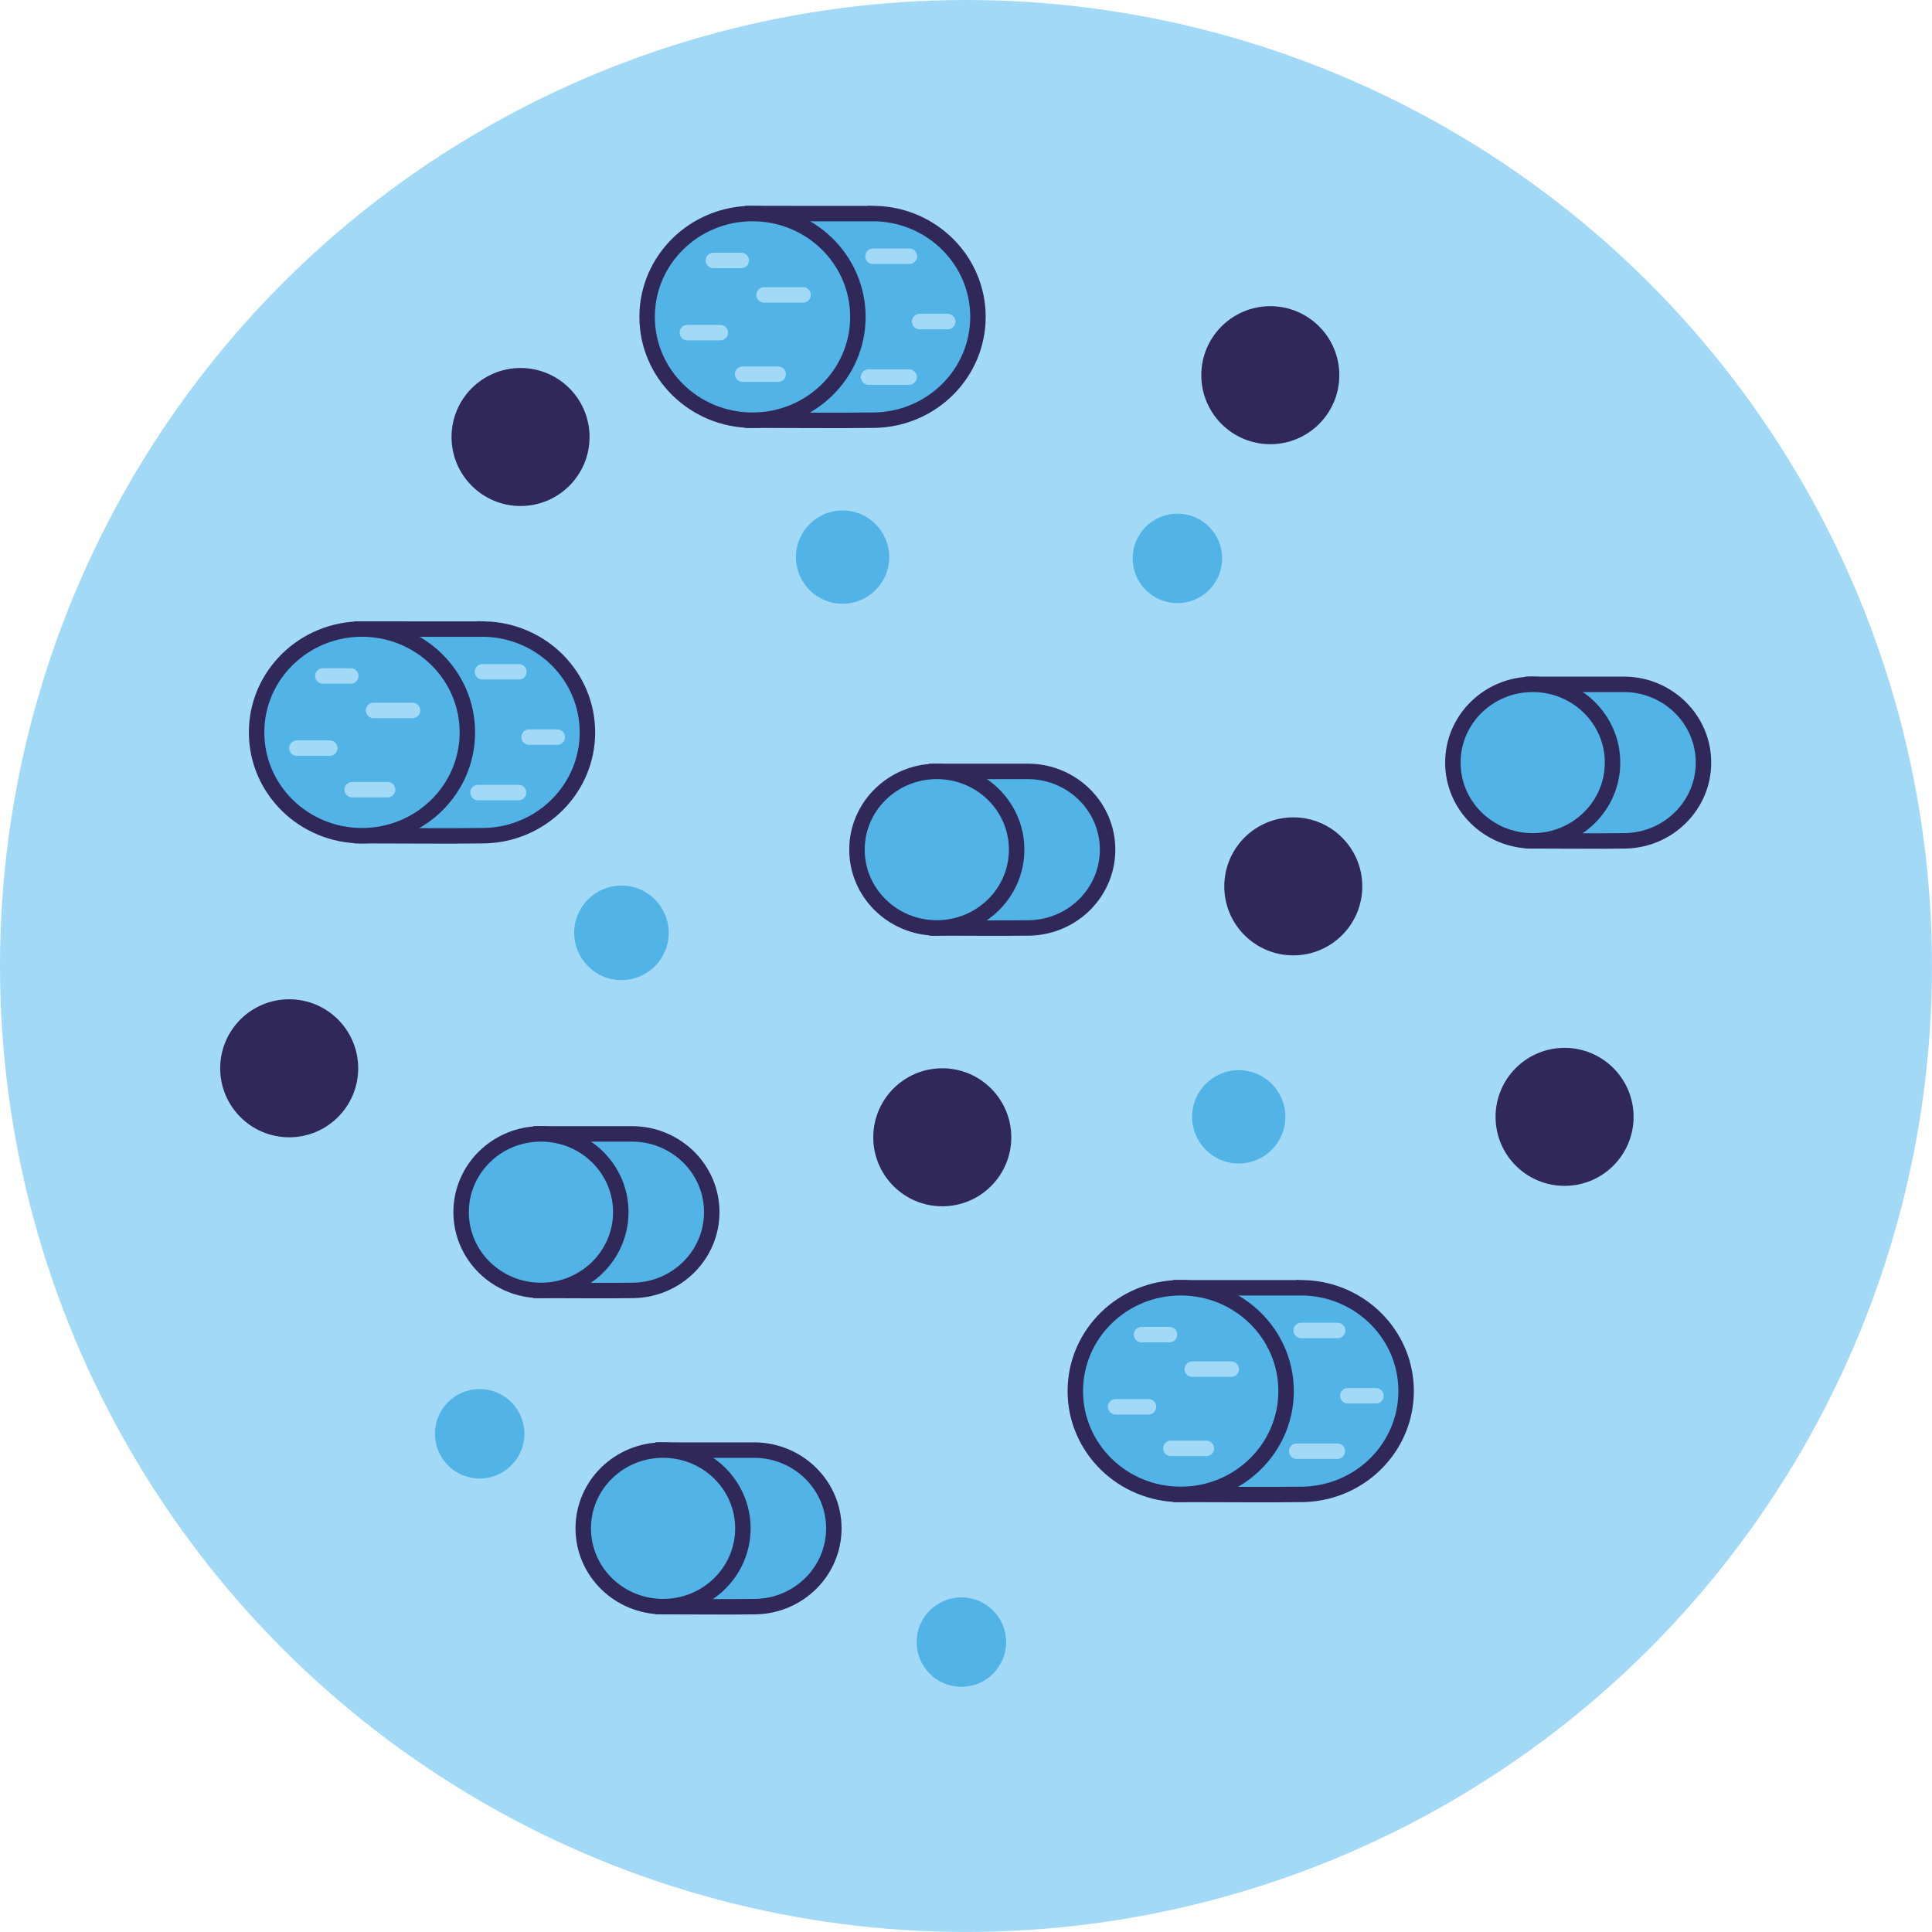 <?xml version="1.0" encoding="UTF-8"?>
<svg xmlns="http://www.w3.org/2000/svg" xmlns:xlink="http://www.w3.org/1999/xlink" xml:space="preserve" width="25mm" height="25mm" version="1.1" style="shape-rendering:geometricPrecision; text-rendering:geometricPrecision; image-rendering:optimizeQuality; fill-rule:evenodd; clip-rule:evenodd" viewBox="0 0 818.91 818.91"> <defs> <style type="text/css"> .str0 {stroke:#302859;stroke-width:6.55;stroke-miterlimit:22.926} .str1 {stroke:#A2D9F7;stroke-width:6.55;stroke-linecap:round;stroke-linejoin:round;stroke-miterlimit:22.926} .fil2 {fill:none} .fil0 {fill:#A2D9F7} .fil1 {fill:#51B3E6} .fil3 {fill:#302859} </style> </defs> <g id="Слой_x0020_1">  <g id="_1670422530480"> <circle class="fil0" cx="409.45" cy="409.45" r="409.45"></circle> <g> <path class="fil1 str0" d="M552.71 545.85c24.04,0.71 43.3,20.03 43.3,43.78 0,23.75 -19.26,43.07 -43.3,43.78 -17.35,0.25 -34.88,0 -52.25,0l0 -87.57 52.25 0.02z"></path> <path class="fil1 str0" d="M500.46 545.83c24.67,0 44.67,19.61 44.67,43.8 0,24.19 -20,43.8 -44.67,43.8 -24.67,0 -44.67,-19.61 -44.67,-43.8 0,-24.19 20,-43.8 44.67,-43.8z"></path> <line class="fil2 str1" x1="551.53" y1="563.94" x2="566.97" y2="563.94"></line> <line class="fil2 str1" x1="571.29" y1="591.62" x2="583.22" y2="591.62"></line> <line class="fil2 str1" x1="549.64" y1="615.13" x2="566.84" y2="615.13"></line> <line class="fil2 str1" x1="472.86" y1="596.3" x2="486.81" y2="596.3"></line> <line class="fil2 str1" x1="483.86" y1="565.7" x2="495.71" y2="565.7"></line> <line class="fil2 str1" x1="496.29" y1="613.91" x2="511.32" y2="613.91"></line> <line class="fil2 str1" x1="505.35" y1="580.33" x2="521.89" y2="580.33"></line> </g> <g> <path class="fil1 str0" d="M268.88 480.63c18.21,0.54 32.81,15.18 32.81,33.16 0,17.99 -14.59,32.63 -32.81,33.17 -13.15,0.19 -26.42,0 -39.58,0l0 -66.34 39.58 0.01z"></path> <path class="fil1 str0" d="M229.29 480.61c18.69,0 33.84,14.85 33.84,33.18 0,18.32 -15.15,33.18 -33.84,33.18 -18.69,0 -33.84,-14.85 -33.84,-33.18 0,-18.33 15.15,-33.18 33.84,-33.18z"></path> </g> <path class="fil1 str0" d="M205.69 266.65c24.04,0.71 43.3,20.03 43.3,43.78 0,23.75 -19.26,43.07 -43.3,43.78 -17.35,0.25 -34.88,0 -52.25,0l0 -87.57 52.25 0.02z"></path> <path class="fil1 str0" d="M153.43 266.63c24.67,0 44.67,19.61 44.67,43.8 0,24.19 -20,43.8 -44.67,43.8 -24.67,0 -44.67,-19.61 -44.67,-43.8 0,-24.19 20,-43.8 44.67,-43.8z"></path> <line class="fil2 str1" x1="204.5" y1="284.75" x2="219.94" y2="284.75"></line> <line class="fil2 str1" x1="224.27" y1="312.43" x2="236.19" y2="312.43"></line> <line class="fil2 str1" x1="202.62" y1="335.94" x2="219.82" y2="335.94"></line> <line class="fil2 str1" x1="125.83" y1="317.11" x2="139.78" y2="317.11"></line> <line class="fil2 str1" x1="136.84" y1="286.51" x2="148.69" y2="286.51"></line> <line class="fil2 str1" x1="149.26" y1="334.72" x2="164.29" y2="334.72"></line> <line class="fil2 str1" x1="158.33" y1="301.13" x2="174.86" y2="301.13"></line> <circle class="fil3" cx="548.18" cy="375.7" r="29.25"></circle> <circle class="fil3" cx="663.17" cy="473.4" r="29.25"></circle> <circle class="fil3" cx="399.4" cy="482.06" r="29.25"></circle> <circle class="fil3" cx="122.58" cy="452.81" r="29.25"></circle> <circle class="fil1" cx="357.14" cy="236.14" r="19.77"></circle> <circle class="fil1" cx="263.41" cy="395.39" r="20.03"></circle> <circle class="fil1" cx="407.5" cy="696.03" r="18.96"></circle> <g> <path class="fil1 str0" d="M689.24 290.07c18.21,0.54 32.81,15.18 32.81,33.16 0,17.99 -14.59,32.63 -32.81,33.17 -13.15,0.19 -26.42,0 -39.58,0l0 -66.34 39.58 0.01z"></path> <path class="fil1 str0" d="M649.66 290.06c18.69,0 33.84,14.85 33.84,33.18 0,18.32 -15.15,33.18 -33.84,33.18 -18.69,0 -33.84,-14.85 -33.84,-33.18 0,-18.33 15.15,-33.18 33.84,-33.18z"></path> </g> <g> <path class="fil1 str0" d="M371.22 90.53c24.04,0.71 43.3,20.03 43.3,43.78 0,23.75 -19.26,43.07 -43.3,43.78 -17.35,0.25 -34.88,0 -52.25,0l0 -87.57 52.25 0.02z"></path> <path class="fil1 str0" d="M318.96 90.51c24.67,0 44.67,19.61 44.67,43.8 0,24.19 -20,43.8 -44.67,43.8 -24.67,0 -44.67,-19.61 -44.67,-43.8 0,-24.19 20,-43.8 44.67,-43.8z"></path> <line class="fil2 str1" x1="370.03" y1="108.63" x2="385.47" y2="108.63"></line> <line class="fil2 str1" x1="389.8" y1="136.31" x2="401.72" y2="136.31"></line> <line class="fil2 str1" x1="368.15" y1="159.82" x2="385.35" y2="159.82"></line> <line class="fil2 str1" x1="291.36" y1="140.99" x2="305.31" y2="140.99"></line> <line class="fil2 str1" x1="302.37" y1="110.39" x2="314.22" y2="110.39"></line> <line class="fil2 str1" x1="314.79" y1="158.6" x2="329.82" y2="158.6"></line> <line class="fil2 str1" x1="323.86" y1="125.01" x2="340.39" y2="125.01"></line> </g> <circle class="fil3" cx="220.64" cy="185.23" r="29.25"></circle> <g> <path class="fil1 str0" d="M436.66 326.98c18.21,0.54 32.81,15.18 32.81,33.16 0,17.99 -14.59,32.63 -32.81,33.17 -13.15,0.19 -26.42,0 -39.58,0l0 -66.34 39.58 0.01z"></path> <path class="fil1 str0" d="M397.08 326.96c18.69,0 33.84,14.85 33.84,33.18 0,18.32 -15.15,33.18 -33.84,33.18 -18.69,0 -33.84,-14.85 -33.84,-33.18 0,-18.33 15.15,-33.18 33.84,-33.18z"></path> </g> <g> <path class="fil1 str0" d="M320.63 614.66c18.21,0.54 32.81,15.18 32.81,33.16 0,17.99 -14.59,32.63 -32.81,33.17 -13.15,0.19 -26.42,0 -39.58,0l0 -66.34 39.58 0.01z"></path> <path class="fil1 str0" d="M281.05 614.64c18.69,0 33.84,14.85 33.84,33.18 0,18.32 -15.15,33.18 -33.84,33.18 -18.69,0 -33.84,-14.85 -33.84,-33.18 0,-18.33 15.15,-33.18 33.84,-33.18z"></path> </g> <circle class="fil1" cx="499.06" cy="236.68" r="18.96"></circle> <circle class="fil1" cx="203.31" cy="607.73" r="18.96"></circle> <circle class="fil3" cx="538.44" cy="159.03" r="29.25"></circle> <circle class="fil1" cx="525.06" cy="473.39" r="19.77"></circle> </g> </g> </svg>
